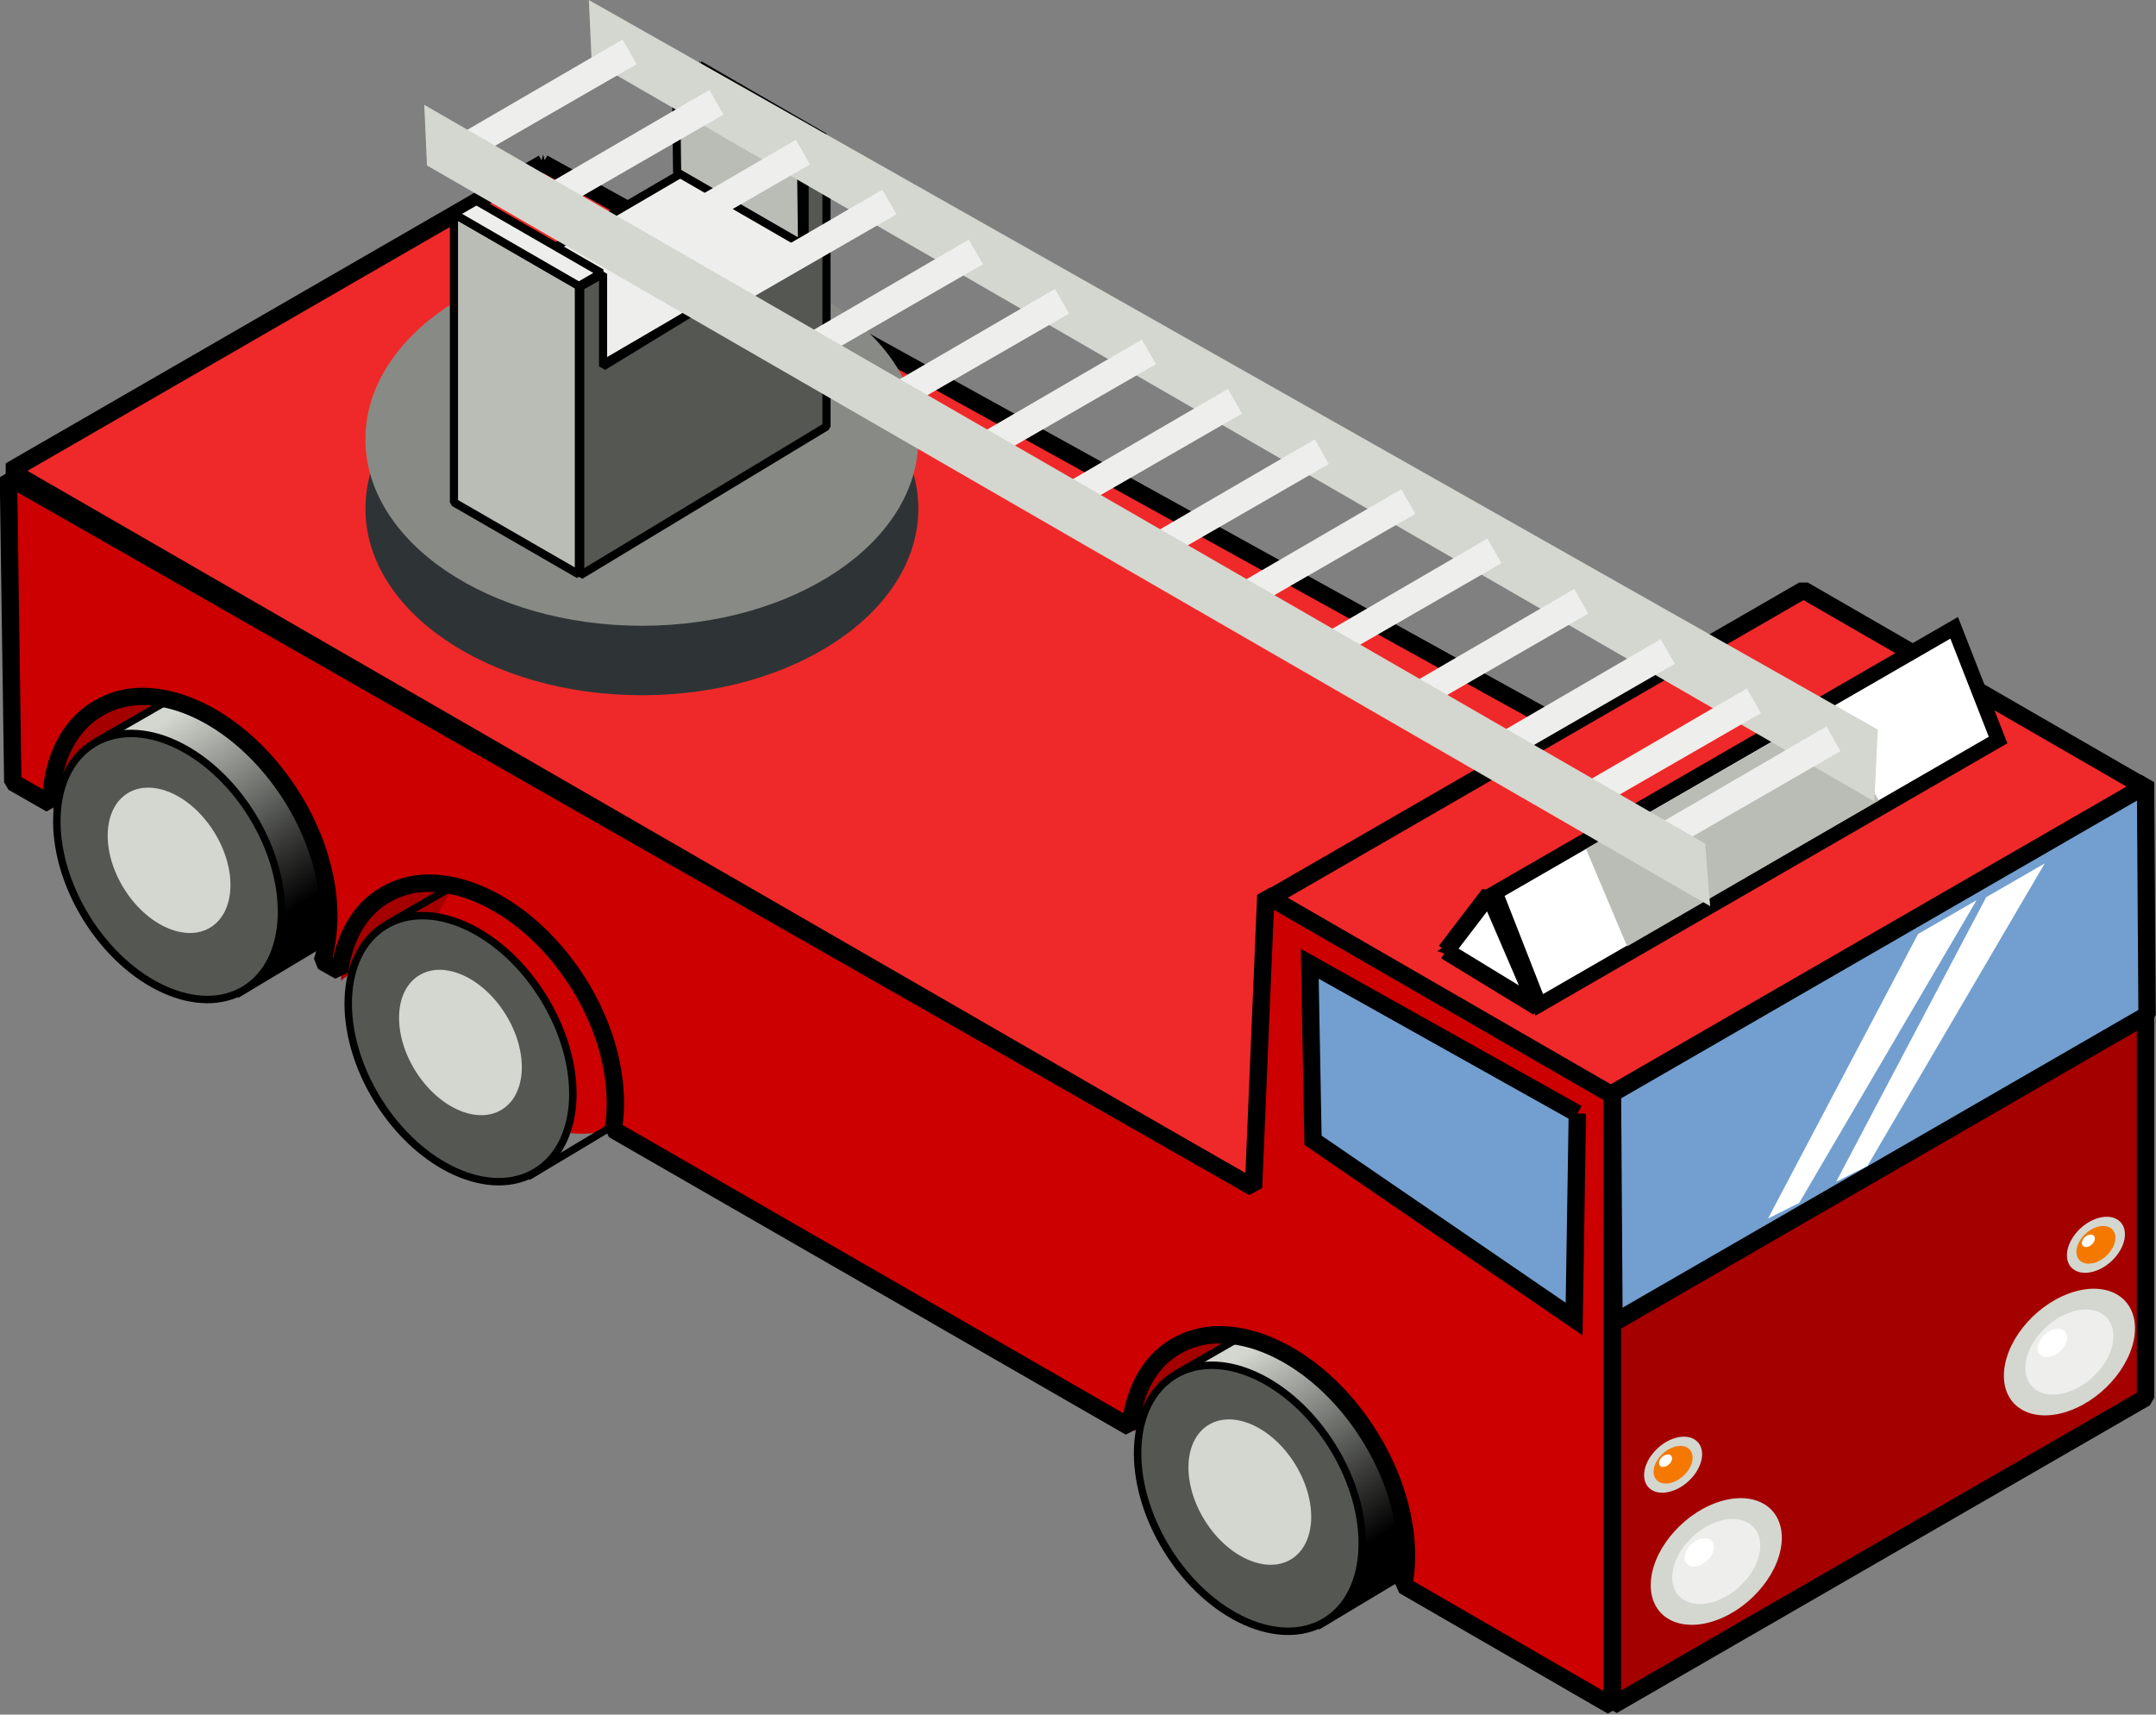 <svg xmlns="http://www.w3.org/2000/svg" xmlns:xlink="http://www.w3.org/1999/xlink" viewBox="0 0 62.051 49.356" version="1.0"><rect x="0" y="0" width="62.051" height="49.356" fill="#808080" stroke="none"/><defs><linearGradient id="b" y2="382.98" xlink:href="#a" gradientUnits="userSpaceOnUse" x2="146.77" gradientTransform="translate(33.779 217.07) scale(.428)" y1="370.28" x1="138.09"/><linearGradient id="a"><stop offset="0" stop-color="#d3d7cf"/><stop offset="1"/></linearGradient></defs><path d="M32.648 41.216c-.123-.07 5.015-3.275 5.015-3.275l.125-2.75-5.25 2.5.11 3.525z" fill-rule="evenodd" fill="#a40000"/><path d="M36.18 38.215c1.318-.814 3.363.11 4.568 2.061 1.205 1.952 1.114 4.194-.203 5.007-1.317.813-3.362-.11-4.568-2.061-1.205-1.952-1.114-4.194.203-5.007z" fill="#c00"/><path d="M92.872 375.53a2.026 2.026 0 00-1.097.294l-2.231 1.284 4.06 7.262 2.812-1.685c1.047-.942 1.047-2.997-.067-4.801-.903-1.463-2.29-2.346-3.477-2.354z" fill-rule="evenodd" stroke="#000" stroke-width=".214" fill="url(#b)" transform="translate(-55.598 -337.611)"/><path d="M33.791 39.595c1.318-.814 3.363.11 4.568 2.061 1.205 1.952 1.114 4.194-.203 5.007-1.317.813-3.362-.11-4.568-2.061-1.205-1.952-1.114-4.194.203-5.007z" stroke-linejoin="bevel" stroke="#000" stroke-width=".214" fill="#555753"/><path d="M34.778 41.02c.72-.444 1.837.06 2.496 1.127.659 1.066.609 2.29-.11 2.735-.72.445-1.838-.06-2.497-1.126-.658-1.067-.608-2.291.111-2.736z" fill="#d3d7cf"/><path d="M9.82 28.246c-.123-.07 5.015-3.275 5.015-3.275l.125-2.75-5.25 2.5.11 3.525zM1.532 23.336c-.123-.07 5.015-3.275 5.015-3.275l.125-2.75-5.25 2.5.11 3.525z" fill-rule="evenodd" fill="#a40000"/><path d="M13.461 25.273c1.318-.814 3.363.11 4.568 2.061 1.205 1.952 1.114 4.194-.203 5.007-1.317.813-3.362-.11-4.568-2.061-1.205-1.952-1.114-4.194.203-5.007z" fill="#c00"/><path d="M92.872 375.53a2.026 2.026 0 00-1.097.294l-2.231 1.284 4.06 7.262 2.812-1.685c1.047-.942 1.047-2.997-.067-4.801-.903-1.463-2.29-2.346-3.477-2.354z" fill-rule="evenodd" stroke="#000" stroke-width=".214" fill="url(#b)" transform="translate(-78.317 -350.553)"/><path d="M11.072 26.653c1.318-.814 3.363.11 4.568 2.061 1.205 1.952 1.114 4.194-.203 5.007-1.317.813-3.362-.11-4.568-2.061-1.205-1.952-1.114-4.194.203-5.007z" stroke-linejoin="bevel" stroke="#000" stroke-width=".214" fill="#555753"/><path d="M12.06 28.078c.72-.444 1.836.06 2.495 1.127.659 1.066.609 2.29-.11 2.735-.72.445-1.838-.06-2.497-1.126-.658-1.067-.608-2.291.111-2.736z" fill="#d3d7cf"/><path d="M5.075 20.029c1.318-.814 3.363.11 4.568 2.061 1.205 1.952 1.114 4.194-.203 5.007-1.317.813-3.362-.11-4.568-2.061-1.205-1.952-1.114-4.194.203-5.007z" fill="#c00"/><path d="M92.872 375.53a2.026 2.026 0 00-1.097.294l-2.231 1.284 4.06 7.262 2.812-1.685c1.047-.942 1.047-2.997-.067-4.801-.903-1.463-2.29-2.346-3.477-2.354z" fill-rule="evenodd" stroke="#000" stroke-width=".214" fill="url(#b)" transform="translate(-86.703 -355.797)"/><path d="M2.686 21.409c1.318-.814 3.363.11 4.568 2.061 1.205 1.952 1.114 4.194-.203 5.007-1.317.813-3.362-.11-4.568-2.061-1.205-1.952-1.114-4.194.203-5.007z" stroke-linejoin="bevel" stroke="#000" stroke-width=".214" fill="#555753"/><path d="M3.673 22.834c.72-.444 1.837.06 2.496 1.127.659 1.066.609 2.29-.11 2.735-.72.445-1.838-.06-2.497-1.126-.658-1.067-.608-2.291.111-2.736z" fill="#d3d7cf"/><path d="M15.632 4.696L.289 13.554l35.902 20.71 14.989-9.92L15.631 4.696z" stroke-linejoin="bevel" fill-rule="evenodd" stroke="#000" stroke-width=".5" fill="#ef2929"/><path d="M.243 13.736l.125 8.781 1.094.625c.017-1.18.464-2.195 1.312-2.719a2.464 2.464 0 011.344-.375c1.475.01 3.19 1.12 4.313 2.938 1 1.621 1.256 3.382.843 4.687l.5.282c.13-.93.542-1.72 1.25-2.157a2.464 2.464 0 011.344-.375c1.476.01 3.19 1.12 4.313 2.938.87 1.41 1.17 2.922.968 4.156l14.875 8.563c.11-.984.512-1.825 1.25-2.282a2.464 2.464 0 011.344-.375c1.476.01 3.19 1.12 4.313 2.938.899 1.456 1.212 3.028.968 4.281l6 3.469V31.39l-9.968-5.624-.354 8.42L.243 13.736z" stroke-linejoin="bevel" fill-rule="evenodd" stroke="#000" stroke-width=".5" fill="#c00"/><path d="M61.75 40.236V22.519l-15.343 8.858v17.717l15.343-8.858z" stroke-linejoin="bevel" fill-rule="evenodd" stroke="#000" stroke-width=".5" fill="#a40000"/><path d="M61.794 29.216l-.044-6.689-15.343 8.859.044 6.688 15.343-8.858z" stroke-linejoin="bevel" fill-rule="evenodd" stroke="#000" stroke-width=".5" fill="#729fcf"/><path d="M45.397 32.056l-7.702-4.313.094 5.081 7.515 5.146.093-5.914z" fill-rule="evenodd" stroke="#000" stroke-width=".5" fill="#729fcf"/><path d="M51.906 16.986l-15.343 8.858 9.796 5.656 15.343-8.858-9.796-5.656z" stroke-linejoin="bevel" fill-rule="evenodd" stroke="#000" stroke-width=".5" fill="#ef2929"/><path d="M41.612 27.376l1.247-1.632 1.396 3.245-2.643-1.613z" stroke-linejoin="bevel" fill-rule="evenodd" stroke="#000" stroke-width=".5" fill="#fff"/><path d="M44.301 28.926l-1.264-3.23 13.205-7.624 1.264 3.23-13.205 7.624z" fill-rule="evenodd" stroke="#000" stroke-width=".43" fill="#fff"/><path d="M51.282 44.268c0 .934-.845 1.996-1.887 2.372s-1.886-.077-1.886-1.01.844-1.996 1.886-2.372 1.887.076 1.887 1.01z" fill="#d3d7cf"/><path d="M50.662 44.492c0 .628-.567 1.342-1.268 1.594s-1.267-.051-1.267-.679.567-1.34 1.267-1.594 1.268.052 1.268.68z" fill="#eeeeec"/><path d="M49.326 44.536c0 .209-.188.446-.421.53s-.421-.017-.421-.226.188-.445.421-.53.421.018.421.226z" fill="#fff"/><g><path d="M61.446 38.239c0 .934-.845 1.996-1.887 2.372s-1.886-.077-1.886-1.01.844-1.996 1.886-2.372 1.887.076 1.887 1.01z" fill="#d3d7cf"/><path d="M60.826 38.463c0 .628-.567 1.342-1.268 1.594s-1.267-.051-1.267-.679.567-1.34 1.267-1.594 1.268.052 1.268.68z" fill="#eeeeec"/><path d="M59.49 38.507c0 .209-.188.446-.421.53s-.421-.017-.421-.226.188-.445.421-.53.421.018.421.226z" fill="#fff"/></g><g><path d="M48.988 41.861c0 .414-.373.884-.835 1.05s-.835-.034-.835-.447.374-.884.835-1.05.835.034.835.447z" fill="#d3d7cf"/><path d="M48.714 41.96c0 .278-.251.594-.561.706s-.562-.023-.562-.3.252-.594.562-.706.561.023.561.3z" fill="#f57900"/><path d="M48.123 41.98c0 .092-.084.197-.187.234s-.187-.007-.187-.1.084-.197.187-.234.187.007.187.1z" fill="#fff"/></g><g><path d="M61.157 35.531c0 .414-.373.884-.835 1.05s-.835-.034-.835-.447.374-.884.835-1.05.835.034.835.447z" fill="#d3d7cf"/><path d="M60.883 35.63c0 .278-.251.594-.561.706s-.562-.023-.562-.3.252-.594.562-.706.561.023.561.3z" fill="#f57900"/><path d="M60.292 35.65c0 .092-.084.197-.187.234s-.187-.007-.187-.1.084-.197.187-.234.187.007.187.1z" fill="#fff"/></g><path d="M45.646 24.436l1.184 2.806 7.245-4.199-1.522-2.585-6.907 3.978z" fill-rule="evenodd" fill="#babdb6"/><path d="M26.43 14.643c0 2.966-3.563 5.37-7.957 5.37s-7.956-2.404-7.956-5.37c0-2.965 3.562-5.37 7.956-5.37s7.957 2.405 7.957 5.37z" fill="#2e3436"/><path d="M26.43 12.643c0 2.966-3.563 5.37-7.957 5.37s-7.956-2.404-7.956-5.37c0-2.965 3.562-5.37 7.956-5.37s7.957 2.405 7.957 5.37z" fill="#888a85"/><g><g stroke-linejoin="bevel" fill-rule="evenodd" stroke="#000"><path d="M19.608 4.991l3.596 2.076-5.852 3.417-3.596-2.074 5.852-3.42z" fill="#eeeeec" stroke-width=".234"/><path d="M13.065 14.462l3.595 2.074V8.232l-3.595-2.076v8.304z" fill="#babdb6" stroke-width=".234"/><path d="M23.787 3.972l-.63.366v2.666l-5.8 3.544V7.882l-.658.373v8.306l7.088-4.284V3.97z" fill="#555753" stroke-width=".234"/><path d="M13.713 5.783l3.596 2.074-.649.375-3.595-2.076.648-.374zM20.13 1.867l3.596 2.076-.648.374-3.596-2.076.649-.374z" fill="#eeeeec" stroke-width=".234"/><path d="M19.488 4.958l3.596 2.076-.033-2.701-3.596-2.076.033 2.701z" fill="#babdb6" stroke-width=".234"/></g></g><g fill-rule="evenodd"><path d="M17.027 1.753L53.945 23.07l.1-2.069-37.097-21 .079 1.747z" fill="#d3d7cf"/><path d="M52.566 20.912l-4.968 2.89.406.684 4.968-2.864-.406-.71zM50.275 19.817l-4.968 2.89.406.684 4.968-2.864-.406-.71zM47.796 18.398l-4.968 2.89.405.684 4.969-2.865-.406-.71zM45.307 16.954l-4.968 2.89.405.684 4.969-2.865-.406-.71zM42.808 15.502l-4.968 2.89.406.684 4.968-2.864-.406-.71zM40.33 14.082l-4.969 2.89.406.684 4.968-2.864-.406-.71zM37.84 12.647l-4.968 2.89.405.684 4.969-2.865-.406-.71zM35.34 11.195l-4.967 2.89.405.684 4.968-2.864-.405-.71zM32.862 9.775l-4.968 2.89.406.684 4.968-2.864-.406-.71zM30.363 8.315l-4.968 2.89.406.684 4.968-2.864-.406-.71zM27.884 6.896l-4.968 2.89.406.684 4.968-2.864-.406-.71zM25.395 5.46l-4.968 2.89.405.684 4.969-2.864-.406-.71zM22.906 4.024l-4.968 2.89.405.684 4.968-2.864-.405-.71zM20.417 2.589l-4.968 2.89.406.684 4.968-2.864-.406-.71zM17.918 1.137l-4.968 2.89.406.684 4.968-2.864-.406-.71z" fill="#eeeeec"/><path d="M12.289 4.763l36.93 21.321-.143-1.8L12.21 3.017l.079 1.746z" fill="#d3d7cf"/></g><path d="M50.885 35.076l.898-.451 5.104-8.712-1.685.974-4.317 8.189zM52.847 34.016l.898-.451 5.104-8.712-1.685.974-4.317 8.189z" fill-rule="evenodd" fill="#fff"/></svg>